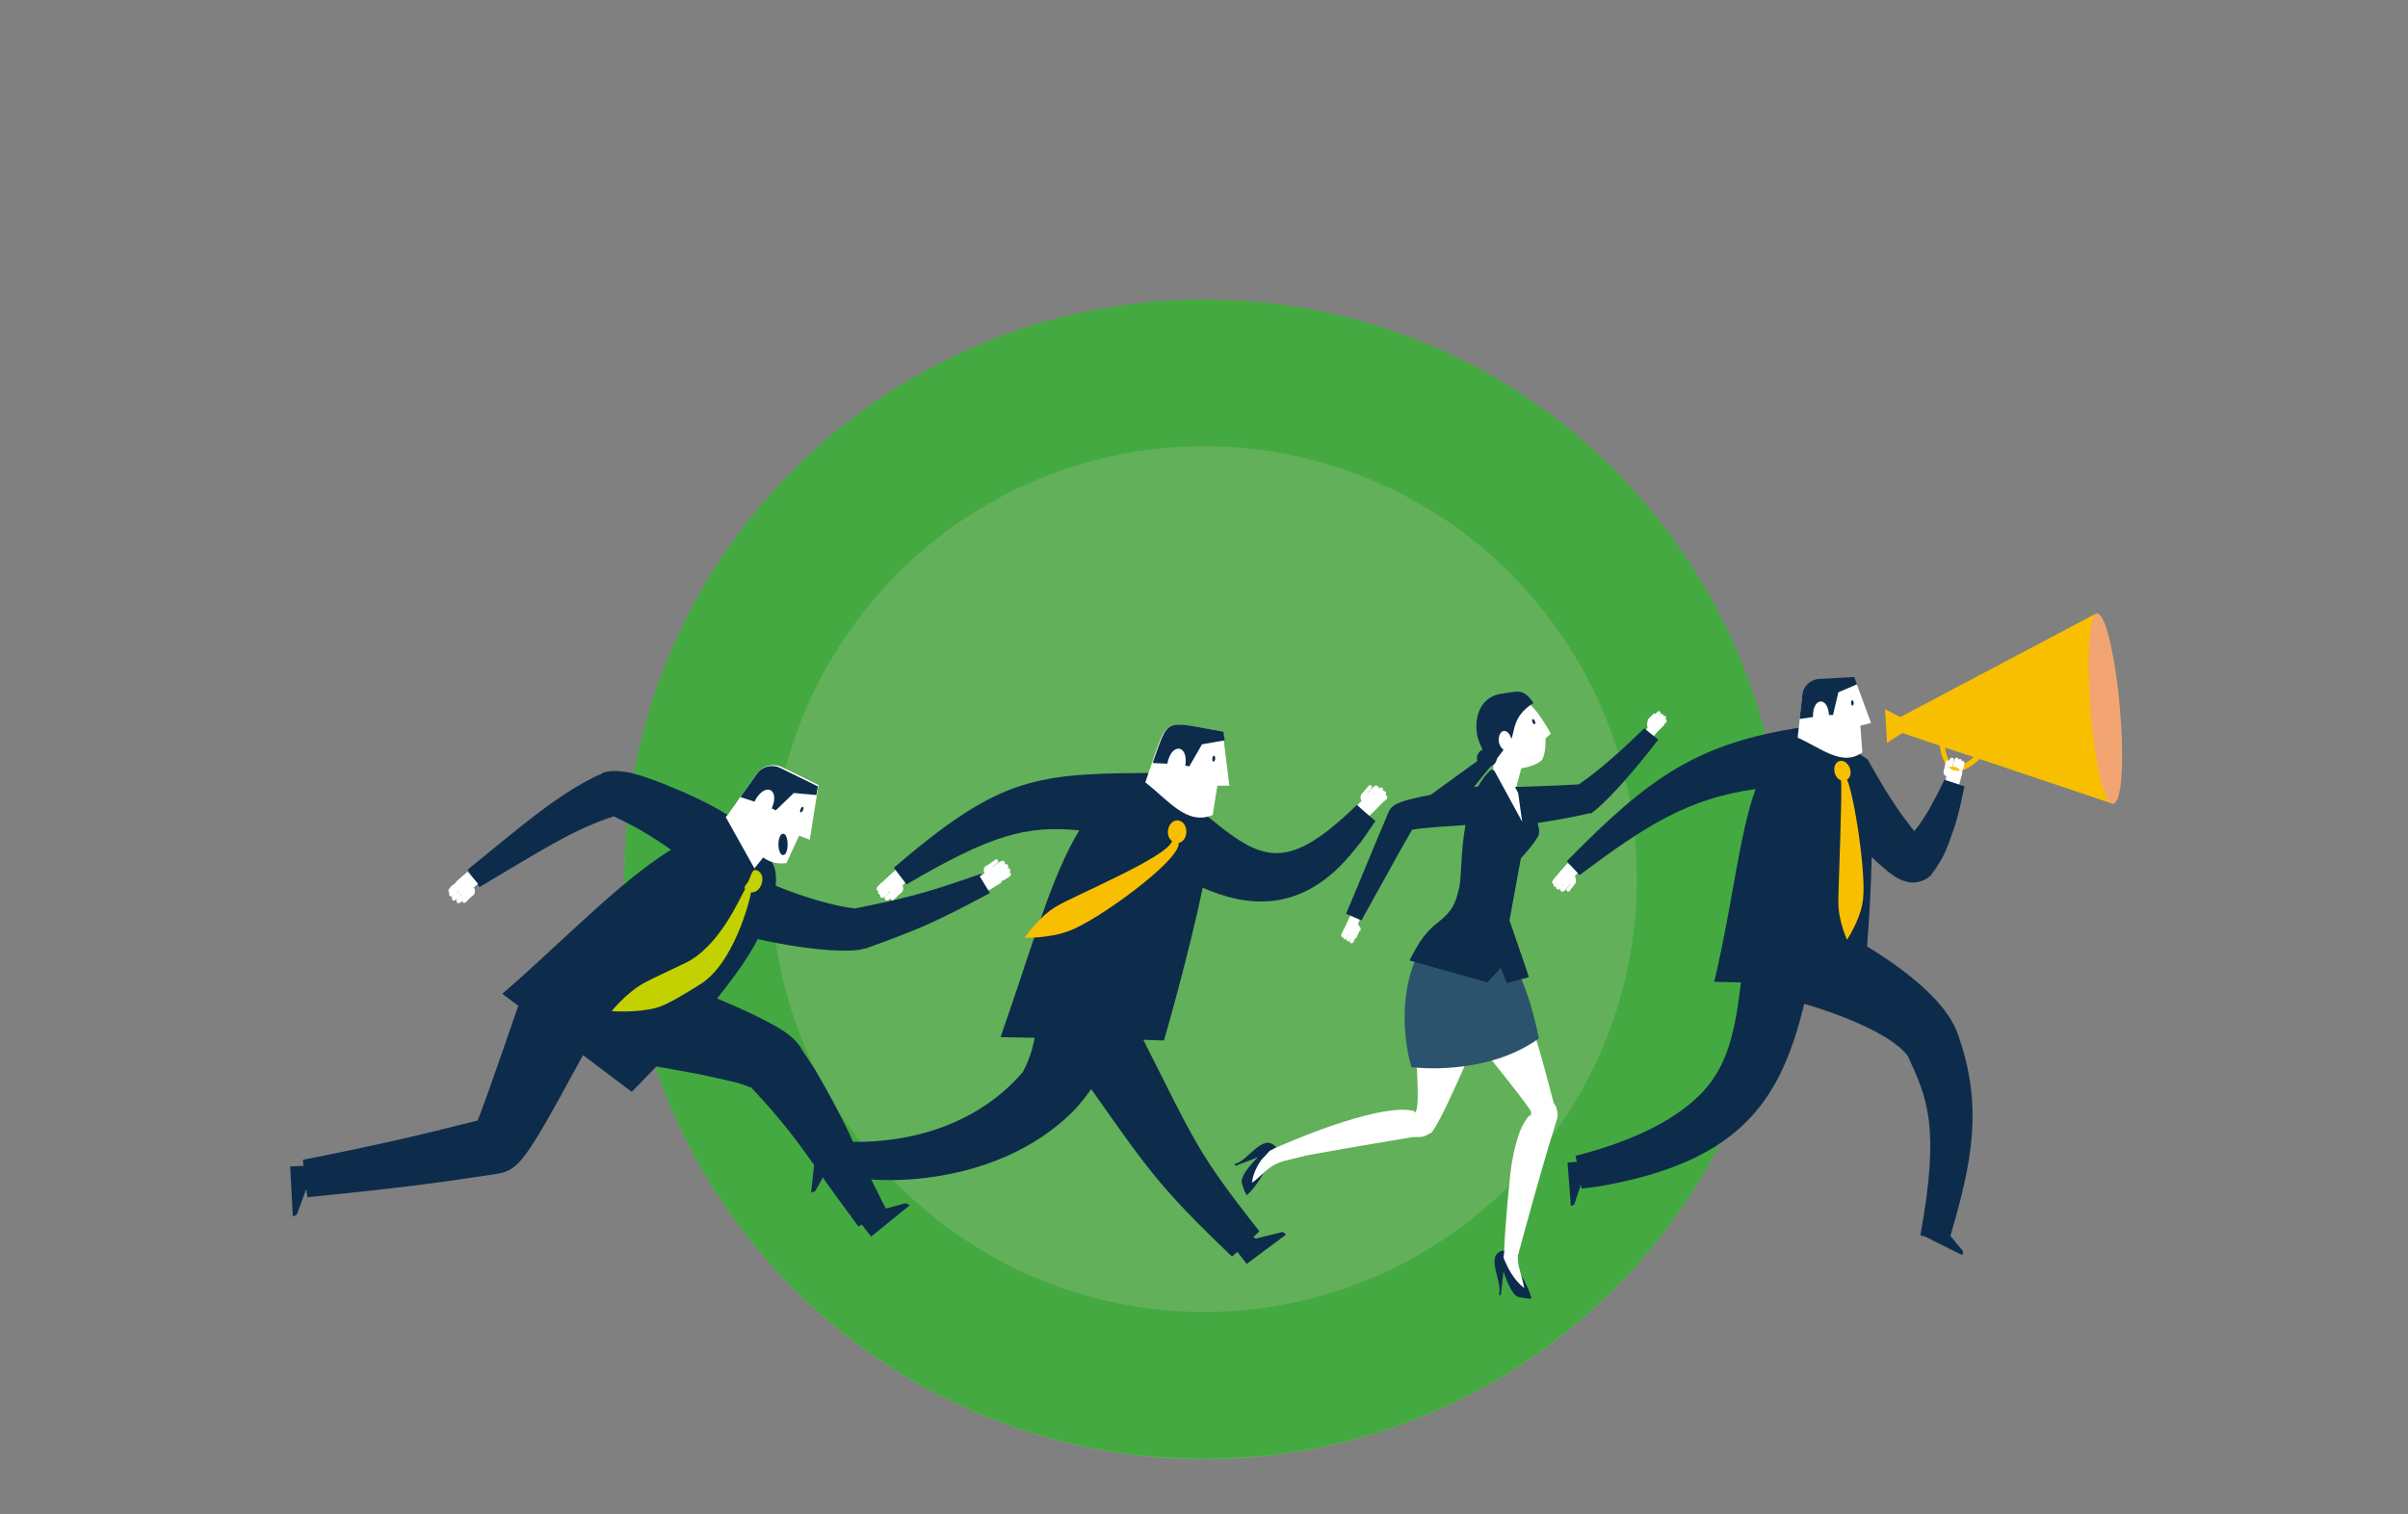 <?xml version="1.0" encoding="utf-8"?>
<!-- Generator: Adobe Illustrator 20.0.0, SVG Export Plug-In . SVG Version: 6.00 Build 0)  -->
<svg version="1.1" xmlns="http://www.w3.org/2000/svg" xmlns:xlink="http://www.w3.org/1999/xlink" x="0px" y="0px"
	 viewBox="0 0 361 227" style="enable-background:new 0 0 361 227;" xml:space="preserve">
<rect x="0" y="0" width="361" height="227" fill="#808080" stroke="none"/>
<style type="text/css">
	.st0{fill:#F8BE00;}
	.st1{fill:#009FC2;}
	.st2{fill:#0098BC;}
	.st3{fill:#F3A635;}
	.st4{fill:#62B059;}
	.st5{fill:#44A941;}
	.st6{fill:#E86A2E;}
	.st7{fill:#E44529;}
	.st8{fill:#2C536E;}
	.st9{fill:#EFF7F8;}
	.st10{fill:#9CCFD5;}
	.st11{fill:#0D2C4C;}
	.st12{fill:#FFFFFF;}
	.st13{fill:#FBD265;}
	.st14{fill:#293857;}
	.st15{fill:#0094B2;}
	.st16{fill:#E4472D;}
	.st17{fill:#F2A573;}
	.st18{fill:#C4D100;}
	.st19{opacity:0.58;fill:url(#SVGID_1_);}
	.st20{fill:#F2A878;}
	.st21{fill:#E76100;}
	.st22{fill:#50B2BA;}
	.st23{fill:#E1F1F3;}
	.st24{fill:#5D627D;}
	.st25{fill:#73748E;}
	.st26{fill:#6C6F89;}
	.st27{fill:#DCEFF3;}
	.st28{fill:#B8DEE8;}
	.st29{fill:#50B2B9;}
	.st30{fill:#4EB8C5;}
	.st31{fill:#B2DCE3;}
	.st32{fill:#1BA0C1;}
	.st33{fill:#3F4749;}
	.st34{fill:url(#SVGID_2_);}
	.st35{fill:url(#SVGID_3_);}
	.st36{fill:url(#SVGID_4_);}
	.st37{fill:url(#SVGID_5_);}
	.st38{fill:url(#SVGID_6_);}
	.st39{fill:url(#SVGID_7_);}
	.st40{fill:url(#SVGID_8_);}
	.st41{fill:#E0F0F1;}
	.st42{fill:#D5D6E0;}
	.st43{fill:#CDD62C;}
	.st44{fill:url(#SVGID_9_);}
	.st45{fill:#6FB34C;}
	.st46{fill:#85BB60;}
	.st47{fill:#F9C554;}
	.st48{fill:#F6B53E;}
	.st49{fill:#EB7B25;}
	.st50{fill:#E55409;}
	.st51{fill:#00ACD0;}
	.st52{fill:#00A4CB;}
	.st53{fill:#82C4CB;}
	.st54{fill:none;stroke:#E76100;stroke-width:0.459;stroke-miterlimit:10;}
	.st55{fill:#00233A;}
	.st56{fill:none;}
	.st57{fill:#3F4866;}
	.st58{fill:none;stroke:#0D2C4C;stroke-width:2.357;stroke-miterlimit:10;}
	.st59{fill:none;stroke:#0D2C4C;stroke-width:1.179;stroke-miterlimit:10;}
	.st60{fill:#F1F9FA;}
	.st61{fill:#7F7F97;}
	.st62{fill-rule:evenodd;clip-rule:evenodd;fill:#F1F9FA;}
	.st63{fill:url(#SVGID_10_);}
	.st64{fill:url(#SVGID_11_);}
	.st65{fill:#E00109;}
	.st66{fill:#062B4A;}
	.st67{fill:#333F5E;}
</style>
<g id="Background">
</g>
<g id="shapes">
	<g>
		<circle class="st4" cx="180.5" cy="131.9" r="86.9"/>
		<path class="st5" d="M180.5,66.9c35.8,0,64.9,29.1,64.9,64.9s-29.1,64.9-64.9,64.9s-64.9-29.1-64.9-64.9S144.7,66.9,180.5,66.9
			 M180.5,44.9c-48,0-86.9,38.9-86.9,86.9s38.9,86.9,86.9,86.9s86.9-38.9,86.9-86.9S228.5,44.9,180.5,44.9L180.5,44.9z"/>
	</g>
</g>
<g id="Figures">
	<g>
		<g>
			<polygon class="st12" points="293.8,117.1 291.8,116.4 292.1,114.6 294.3,115.2 			"/>
			<polygon class="st12" points="293.7,117.7 291.6,117.2 292.1,115.2 294.2,115.8 			"/>
			<path class="st12" d="M292,116.4L292,116.4c-0.9,0-0.8-1.4,0.1-1.4c0.3,0,0.7,0.3,0.6,0.7C292.7,116.2,292.3,116.5,292,116.4z"/>
			<g>
				<polygon class="st12" points="234.6,129.9 236.1,131.5 235,133 233.2,131.5 				"/>
				
					<rect x="234.1" y="129.8" transform="matrix(0.654 -0.757 0.757 0.654 -17.66 223.251)" class="st12" width="2" height="2.1"/>
				<path class="st12" d="M235,132.5L235,132.5c0.1,0.1,0.2,0.3,0,0.5c-0.3,0.4-0.6,0.9-1,0.6l0,0c-0.1-0.1-0.2-0.3,0-0.5
					C234.3,132.8,234.6,132.2,235,132.5z"/>
				<path class="st12" d="M234.4,132.2L234.4,132.2c0.1,0.1,0.2,0.3,0,0.5c-0.3,0.3-0.6,0.9-1,0.6l0,0c-0.1-0.1-0.2-0.3,0-0.5
					C233.7,132.5,234,131.9,234.4,132.2z"/>
				<path class="st12" d="M234,131.8L234,131.8c0.1,0.1,0.2,0.3,0,0.5c-0.3,0.4-0.7,0.9-1,0.6l0,0c-0.1-0.1-0.2-0.3,0-0.5
					C233.3,132.1,233.6,131.5,234,131.8z"/>
				<path class="st12" d="M233.8,131.4L233.8,131.4c0.1,0.1,0.2,0.3,0,0.5c-0.3,0.4-0.6,0.9-1,0.6l0,0c-0.1-0.1-0.2-0.3,0-0.5
					C233.1,131.6,233.4,131.1,233.8,131.4z"/>
				<path class="st12" d="M235.9,131.3L235.9,131.3c0.8,0.4,0.1,1.6-0.7,1.2l0,0C234.5,132.1,235.1,130.9,235.9,131.3z"/>
				<path class="st12" d="M235.8,132c0.1-0.1,0.3-0.1,0.4,0l0,0c0.1,0.1,0.1,0.3,0,0.4l-0.9,1.2c-0.1,0.1-0.3,0.1-0.4,0l0,0
					c-0.1-0.1-0.1-0.3,0-0.4L235.8,132z"/>
			</g>
			<g>
				<path class="st11" d="M290.9,129.1c-0.2,0.3-0.4,0.6-0.7,1.1c0,0,0,0,0,0C290.5,129.8,290.7,129.4,290.9,129.1z"/>
				<path class="st11" d="M290.3,130.2c-0.1,0.2-0.2,0.4-0.4,0.6C290.1,130.5,290.2,130.3,290.3,130.2z"/>
				<path class="st11" d="M289.9,130.8C289.9,130.8,289.9,130.8,289.9,130.8C289.9,130.8,289.9,130.8,289.9,130.8
					C289.9,130.8,289.9,130.8,289.9,130.8z"/>
				<path class="st11" d="M293.5,155c-1.7-4.8-7.7-9.5-13.6-13.1c0.3-3.7,0.6-8.7,0.7-13.4c0.9,0.9,1.8,1.6,2.6,2.3
					c0.9,0.7,1.5,1,2,1.2c0.6,0.2,1.2,0.4,1.9,0.3c1-0.1,1.8-0.5,2.4-1.1c0.1-0.1,0.5-0.8,0.7-1c0.1-0.2,0.3-0.5,0.7-1.1
					c0.7-1.2,0.8-1.6,1.3-2.8c0.7-2.1,0.6-1.5,1.2-3.6c0.6-2.3,0.7-2.9,1.1-4.8l-3-1c-0.8,1.7-1,2.1-2.1,4.1
					c-0.3,0.6-0.7,1.2-1.1,1.8c-0.2,0.3-0.4,0.6-0.6,0.9c-0.2,0.3-0.5,0.6-0.7,0.9c0,0,0,0,0,0c-0.3-0.3-0.6-0.7-0.8-1
					c-1.9-2.4-3.9-5.6-5.9-9.2c-0.1-0.2-0.2-0.4-0.3-0.5c0,0,0,0,0,0l0,0c0,0-0.1-0.1-0.1-0.1l-6.7-4.5c-0.7-0.4-1.4-0.5-2.1-0.5
					l0,0c-0.2,0-0.3,0-0.4,0.1c-0.1,0-0.2,0-0.3,0.1c-16,2.4-23.1,7.5-35.5,20.1l1.9,2.1c9.9-7.4,16.3-11.5,26.4-12.9
					c-2.5,6.9-3.3,16.5-6.2,28.9l4,0.1c-1.2,10.1-2.8,15.2-10.1,20c-4.3,2.8-9.6,4.7-14.7,6l0.2,0.9l-1.4,0.1l0.5,6.5l0.5-0.2l1-3
					l0.1,0.6c0,0,0.9-0.1,2.4-0.3c22.2-3.7,27.6-13.7,31-27.4c5.4,1.6,13,4.5,15.5,7.8c2.9,6.3,4.9,10.5,1.9,26.9l0.7,0.2l5.6,2.8
					l0.1-0.6l-1.9-2.3C295.6,174.4,297.4,165.9,293.5,155z M285.3,126.4c-0.1,0.1-0.3,0.3-0.5,0.5
					C284.9,126.7,285.1,126.6,285.3,126.4z"/>
			</g>
			<g>
				<path class="st0" d="M276.9,116.9c1.2-0.8,0.2-3.1-1.1-2.8c-1.2,0.3-1,2.5,0.2,2.9c0.2,2.2-0.4,15.7-0.4,18.3
					c0,2.8,1.3,5.6,1.3,5.6c0,0,1.8-2.7,2.3-5.4C280,131.8,277.9,118.9,276.9,116.9z"/>
			</g>
			<g>
				<path class="st12" d="M280.5,108.4l-2.5-6.8l-5.4,0.3c-1.3,0.1-2.3,1-2.4,2.3l-0.7,6.4c3.6,1.6,6.7,4.4,9.7,2.2l-0.3-4
					L280.5,108.4z"/>
				<path class="st11" d="M277.7,105.8c0.1,0,0.2-0.2,0.2-0.4c0-0.2-0.1-0.4-0.2-0.4C277.4,105,277.5,105.8,277.7,105.8z"/>
				<path class="st11" d="M274.8,107.2l-0.6,0c-0.2-2.9-2.5-2.6-2.4,0.3c0,0,0,0,0,0l-2,0.3l0.4-3.7c0.1-1.2,1.2-2.2,2.4-2.3
					l5.4-0.3l0.4,1.1l-2.8,1.2L274.8,107.2z"/>
			</g>
			<path class="st0" d="M316.7,120.5l-2.3-28.6l-29.5,15.6c-0.1,0-2.2-1.1-2.3-1.2c0.2,3.1,0.1,2,0.3,5.1c0.2-0.2,2-1.3,2.3-1.5
				l5.6,1.9c0.5,3.9,2.7,5.1,6,2L316.7,120.5z M291.6,112.1l4.3,1.4C293.5,115.6,292.1,115.2,291.6,112.1z"/>
			<path class="st17" d="M317.8,106.1c1.6,18.9-2.8,19.4-4.4,0.4c-0.6-7.9-0.2-14.4,1-14.5C315.6,91.9,317.1,98.2,317.8,106.1z"/>
			<path class="st12" d="M292.3,115L292.3,115c-0.2,0-0.3-0.2-0.2-0.4c0.1-0.5,0.2-1.1,0.6-1c0.1,0,0.3,0.2,0.2,0.4
				C292.8,114.4,292.8,115.1,292.3,115z"/>
			<path class="st12" d="M293,115L293,115c-0.2,0-0.3-0.2-0.2-0.4c0.1-0.4,0.2-1.1,0.6-1c0.1,0,0.3,0.2,0.2,0.4
				C293.5,114.4,293.4,115.1,293,115z"/>
			<path class="st12" d="M293.5,115.2L293.5,115.2c-0.2,0-0.3-0.2-0.2-0.4c0.1-0.4,0.2-1.1,0.6-1c0.1,0,0.3,0.2,0.2,0.4
				C294,114.6,294,115.3,293.5,115.2z"/>
			<path class="st12" d="M293.9,115.5L293.9,115.5c-0.2,0-0.3-0.2-0.2-0.4c0.1-0.5,0.2-1.1,0.6-1c0.1,0,0.3,0.2,0.2,0.4
				C294.4,114.9,294.4,115.6,293.9,115.5z"/>
			<path class="st12" d="M291.9,115.8c0,0.1-0.2,0.2-0.3,0.2l0,0c-0.1,0-0.2-0.2-0.2-0.3l0.3-1.5c0.1-0.3,0.6-0.3,0.5,0.1
				L291.9,115.8z"/>
		</g>
		<g>
			<path class="st11" d="M132.8,181.2c-0.1-0.2-0.5-0.9-1-2c-0.7-1.3-1.6-3.2-2.7-5.5c-0.6-1.2-1.2-2.4-1.8-3.8
				c-1.3-2.7-3.2-6.3-4.7-8.8c-0.8-1.4-0.4-0.7-2.5-3.9c0-0.1-0.3-0.5-0.3-0.5c-0.8-1-1.3-1.4-2.3-2.1c-2.3-1.5-6.2-3.3-10-4.9
				c2.5-3.1,4.8-6.3,6.1-8.9c6.6,1.5,12.5,2,15.2,1.6c0.2,0,0.8-0.2,1-0.2c8.6-3.1,10.7-4.1,18.6-8.3l-1.3-2.9
				c-7.5,2.6-10,3.4-18.4,5.1l-0.5,0.1c-0.1,0,0.1,0-0.1,0c-2.7-0.3-7.2-1.5-11.8-3.4c0.2-2.3-0.4-3.2-0.4-3.2
				c-0.6-1.3-1.3-2.2-2.1-3l0.6-0.6c-1.4-1.1-3-2.5-6.8-4.7c-2.1-1.2-4.5-2.3-7.2-3.4c-1.4-0.6-2.8-1.1-4.3-1.6
				c-0.8-0.2-1.6-0.5-2.6-0.6c-0.3,0-0.5-0.1-1-0.1l-0.3,0l-0.4,0c-0.2,0-0.8,0.1-1.3,0.2l-0.1,0.1l0,0l0,0l-0.1,0l-0.1,0.1
				l-0.2,0.1l-0.5,0.2c-6,2.9-11.3,7.5-19.4,14.1l1.8,2.6c10.2-6.1,14.3-8.7,20.1-10.6c0.6,0.3,4.1,1.8,8.6,5
				c-7.8,4.8-16.9,14.4-25.3,21.6l2.4,1.8c-4.2,12.2-5.6,16-6.1,17.2c-7.2,1.8-12.6,3.2-26.2,5.9l0.1,0.9l-2,0.1l0.4,7.5l0.6-0.3
				l1.4-3.8l0.2,1.2c8-0.8,16.7-1.7,26.4-3.2c5.3-0.8,4.9,0.3,14.9-18.1l7.3,5.5c0,0,1.5-1.5,3.7-3.8c2.3,0.4,4.5,0.8,6.6,1.2
				c1.5,0.3,3.1,0.7,4.5,1c1.3,0.3,1.9,0.5,2.9,0.9c0.1,0,0.2,0.1,0.1,0c0,0,0,0,0-0.1c-0.1-0.1-0.2-0.2-0.3-0.3c0,0,0,0.1-0.1-0.1
				c3.4,3.6,6.3,7,9.1,11c0.9,1.2,1.7,2.3,2.4,3.4c1.5,2.1,2.8,3.9,3.7,5.1c0.9,1.2,1.4,1.9,1.4,1.9l0.5-0.3l1.4,1.8l5.8-4.7
				l-0.6-0.3L132.8,181.2z M92.3,122.2c0.2,0,0.3-0.1,0.5-0.1C92.5,122.1,92.4,122.2,92.3,122.2z M71.3,168.5L71.3,168.5
				C71.3,168.5,71.3,168.5,71.3,168.5z"/>
			<g>
				<polygon class="st12" points="69.6,131.2 71.1,133.2 69.6,134.7 67.9,132.7 				"/>
				
					<rect x="68.9" y="131.2" transform="matrix(0.75 -0.661 0.661 0.75 -70.045 79.362)" class="st12" width="2.3" height="2.4"/>
				<path class="st12" d="M69.7,134.2L69.7,134.2c0.1,0.2,0.1,0.4,0,0.5c-0.4,0.4-0.9,1-1.2,0.6l0,0c-0.1-0.2-0.1-0.4,0-0.5
					C68.8,134.4,69.3,133.8,69.7,134.2z"/>
				<path class="st12" d="M69,133.8L69,133.8c0.1,0.2,0.1,0.4,0,0.5c-0.4,0.4-0.9,1-1.2,0.6l0,0c-0.1-0.2-0.1-0.4,0-0.5
					C68.2,134,68.7,133.4,69,133.8z"/>
				<path class="st12" d="M68.6,133.2L68.6,133.2c0.1,0.2,0.1,0.4,0,0.5c-0.4,0.4-0.9,1-1.2,0.6l0,0c-0.1-0.2-0.1-0.4,0-0.5
					C67.8,133.5,68.3,132.9,68.6,133.2z"/>
				<path class="st12" d="M68.5,132.7L68.5,132.7c0.1,0.2,0.1,0.4,0,0.5c-0.4,0.4-0.9,1-1.2,0.6l0,0c-0.1-0.2-0.1-0.4,0-0.5
					C67.6,132.9,68.1,132.3,68.5,132.7z"/>
				<path class="st12" d="M70.9,133L70.9,133c0.8,0.6-0.1,1.9-0.9,1.3l0,0C69.2,133.7,70.1,132.4,70.9,133z"/>
				<path class="st12" d="M70.6,133.7c0.1-0.1,0.3-0.1,0.4,0l0,0c0.1,0.1,0.1,0.3,0,0.4l-1.2,1.2c-0.1,0.1-0.3,0.1-0.4,0l0,0
					c-0.1-0.1-0.1-0.3,0-0.4L70.6,133.7z"/>
			</g>
			<g>
				<path class="st12" d="M121.4,125.9l1.3-8.2l-5.5-2.7c-1.3-0.6-2.8-0.2-3.7,0.9l-4.2,6c2.7,3.6,4.3,8.1,8.6,7.5l1.9-4.1
					L121.4,125.9z"/>
				<path class="st11" d="M120,121.8c0.3,0.1,0.6-0.7,0.4-0.8C120.2,120.8,119.8,121.6,120,121.8z"/>
				<path class="st11" d="M116.3,121.5l-0.6-0.3c1.3-3-1.1-4-2.6-1c0,0,0,0,0,0l-2.1-0.7l2.4-3.4c0.8-1.2,2.4-1.6,3.7-0.9l5.5,2.7
					l-0.2,1.3l-3.4-0.3L116.3,121.5z"/>
			</g>
			<polygon class="st12" points="113.1,130.2 108.8,122.5 110.6,120.4 116.8,125.6 			"/>
			<g>
				<path class="st18" d="M112.6,133.8c1.6,0.1,2.4-2.7,0.9-3.3c-0.7-0.3-0.8,0.5-1.2,1.4c-0.2,0.6-0.9,1-0.6,1.4
					c-0.8,1.4-3.9,8.7-9,11.1c-2.7,1.3-5.1,2.4-6,2.9c-2.8,1.5-5,4.3-5,4.3c0.1,0,3.7,0.3,6.7-0.5c1.5-0.4,4-1.9,6.7-3.6
					C109.9,144.4,112.3,135.5,112.6,133.8z"/>
			</g>
			<g>
				<polygon class="st12" points="148.7,133 147.6,130.8 149.3,129.6 150.7,131.8 				"/>
				
					<rect x="147.3" y="130.5" transform="matrix(0.854 -0.521 0.521 0.854 -46.908 96.678)" class="st12" width="2.3" height="2.5"/>
				<path class="st12" d="M149.2,130.1L149.2,130.1c-0.1-0.2-0.1-0.4,0.1-0.5c0.5-0.3,1-0.8,1.3-0.4l0,0c0.1,0.2,0.1,0.4-0.1,0.5
					C150,130,149.4,130.6,149.2,130.1z"/>
				<path class="st12" d="M149.7,130.6L149.7,130.6c-0.1-0.2-0.1-0.4,0.1-0.5c0.4-0.3,1-0.8,1.3-0.4l0,0c0.1,0.2,0.1,0.4-0.1,0.5
					C150.6,130.5,150,131.1,149.7,130.6z"/>
				<path class="st12" d="M150,131.2L150,131.2c-0.1-0.2-0.1-0.4,0.1-0.5c0.5-0.3,1-0.8,1.3-0.4l0,0c0.1,0.2,0.1,0.4-0.1,0.5
					C150.9,131.1,150.3,131.6,150,131.2z"/>
				<path class="st12" d="M150.1,131.8L150.1,131.8c-0.1-0.2-0.1-0.4,0.1-0.5c0.5-0.3,1-0.8,1.3-0.4l0,0c0.1,0.2,0,0.4-0.1,0.5
					C150.9,131.7,150.4,132.2,150.1,131.8z"/>
				<path class="st12" d="M147.7,131L147.7,131c-0.7-0.7,0.4-1.8,1.1-1.1l0,0C149.6,130.7,148.4,131.8,147.7,131z"/>
				<path class="st12" d="M148.1,130.4c-0.1,0.1-0.3,0.1-0.4-0.1l0,0c-0.1-0.1-0.1-0.3,0.1-0.4l1.4-1c0.1-0.1,0.3-0.1,0.4,0.1l0,0
					c0.1,0.1,0.1,0.3-0.1,0.4L148.1,130.4z"/>
			</g>
			<path class="st11" d="M117.4,128.2c-0.4,0-0.7-0.7-0.7-1.6c0-0.9,0.3-1.6,0.7-1.6C118.3,125,118.3,128.2,117.4,128.2z"/>
		</g>
		<g>
			<g>
				<polygon class="st12" points="205.7,121.9 204.1,120 205.4,118.5 207.3,120.3 				"/>
				<polygon class="st12" points="205.2,122.4 203.5,120.7 205.1,119.1 206.8,120.8 				"/>
				<path class="st12" d="M205.4,119L205.4,119c-0.1-0.1-0.1-0.4,0-0.5c0.4-0.4,0.8-1,1.2-0.6l0,0c0.1,0.1,0.2,0.4,0,0.5
					C206.2,118.7,205.8,119.4,205.4,119z"/>
				<path class="st12" d="M206.1,119.3L206.1,119.3c-0.1-0.1-0.1-0.4,0-0.5c0.4-0.4,0.8-1,1.2-0.6l0,0c0.1,0.1,0.1,0.4,0,0.5
					C206.9,119.1,206.5,119.7,206.1,119.3z"/>
				<path class="st12" d="M206.5,119.8L206.5,119.8c-0.1-0.1-0.1-0.4,0-0.5c0.4-0.4,0.8-1,1.2-0.6l0,0c0.2,0.1,0.1,0.4,0,0.5
					C207.3,119.6,206.9,120.2,206.5,119.8z"/>
				<path class="st12" d="M206.7,120.4L206.7,120.4c-0.1-0.1-0.1-0.4,0-0.5c0.4-0.4,0.8-1,1.2-0.6l0,0c0.1,0.1,0.1,0.4,0,0.5
					C207.5,120.1,207.1,120.7,206.7,120.4z"/>
				<path class="st12" d="M204.3,120.2L204.3,120.2c-0.8-0.5,0-1.9,0.8-1.3l0,0C205.9,119.4,205.1,120.8,204.3,120.2z"/>
				<path class="st12" d="M204.5,119.5c-0.1,0.1-0.3,0.1-0.4,0l0,0c-0.1-0.1-0.1-0.3,0-0.4l1.1-1.3c0.1-0.1,0.3-0.1,0.4,0l0,0
					c0.1,0.1,0.1,0.3,0,0.4L204.5,119.5z"/>
			</g>
			<g>
				<polygon class="st12" points="133.8,130.9 135.3,132.8 133.9,134.3 132.1,132.4 				"/>
				
					<rect x="133.1" y="130.9" transform="matrix(0.734 -0.679 0.679 0.734 -53.987 126.278)" class="st12" width="2.3" height="2.4"/>
				<path class="st12" d="M133.9,133.8L133.9,133.8c0.1,0.1,0.1,0.4,0,0.5c-0.4,0.4-0.8,1-1.2,0.6l0,0c-0.1-0.2-0.1-0.4,0-0.5
					C133.1,134,133.6,133.4,133.9,133.8z"/>
				<path class="st12" d="M133.2,133.4L133.2,133.4c0.1,0.2,0.1,0.4,0,0.5c-0.4,0.4-0.8,1-1.2,0.6l0,0c-0.1-0.2-0.1-0.4,0-0.5
					C132.4,133.7,132.9,133.1,133.2,133.4z"/>
				<path class="st12" d="M132.9,132.9L132.9,132.9c0.1,0.2,0.1,0.4,0,0.5c-0.4,0.4-0.8,1-1.2,0.6l0,0c-0.1-0.1-0.1-0.4,0-0.5
					C132.1,133.2,132.5,132.5,132.9,132.9z"/>
				<path class="st12" d="M132.7,132.4L132.7,132.4c0.1,0.1,0.1,0.4,0,0.5c-0.4,0.4-0.8,1-1.2,0.6l0,0c-0.1-0.1-0.1-0.4,0-0.5
					C131.9,132.6,132.3,132,132.7,132.4z"/>
				<path class="st12" d="M135.1,132.6L135.1,132.6c0.8,0.6-0.1,1.9-0.9,1.3l0,0C133.4,133.4,134.3,132.1,135.1,132.6z"/>
				<path class="st12" d="M134.8,133.3c0.1-0.1,0.3-0.1,0.4,0l0,0c0.1,0.1,0.1,0.3,0,0.4l-1.2,1.2c-0.1,0.1-0.3,0.1-0.4,0l0,0
					c-0.1-0.1-0.1-0.3,0-0.4L134.8,133.3z"/>
			</g>
			<path class="st11" d="M203.4,120.7c-11.1,10.8-14.6,8.2-23.8,0.5l-0.1,0.1l-5.5-4.6c-0.7-0.5-1.4-0.7-2.1-0.8l0,0
				c-0.3,0-0.6,0-0.8,0c0,0-0.1,0-0.1,0c-16.3,0.1-21.7,1.1-37,14.2l1.9,2.5c12.6-7.4,18-8.9,25.9-8.1c-4.2,6.9-6.9,17-11.8,31
				l5.1,0.1c-0.3,1.8-0.9,3.5-1.7,5c-0.1,0.2-0.1,0.2-0.2,0.3c-7,8-17.6,10.9-27.7,10.2l-0.3,0.6l-2.8-0.3l-0.8,7.4l0.6-0.2l1.7-3
				c6.2,2.4,25.2,2.7,36.9-8.9c1-1,1.9-2.2,2.8-3.4c8.4,11.9,10.2,14.7,21.1,25.1l0.8-0.7l1.4,1.8l5.9-4.4l-0.5-0.4l-4,1l-0.4-0.2
				l0.9-0.9c-9.4-11.9-9.7-13.5-17.4-28.7l3.1,0.1c0,0,3.8-13.1,5.8-22.9c6.4,2.8,14.9,4.2,22.7-5.6c1.4-1.8,0.2,0,3.2-4.4
				L203.4,120.7z"/>
			<g>
				<path class="st0" d="M176.7,126.4c1.6-0.4,1.5-3.2-0.1-3.4c-1.4-0.1-2.1,2.2-0.9,3.1c-0.6,2.4-15,8.3-17.5,9.9
					c-2.6,1.6-4.6,4.6-4.6,4.6c0,0,3.7,0.1,6.6-1C164.3,138.2,177,129,176.7,126.4z"/>
			</g>
			<g>
				<path class="st12" d="M184.3,117.8l-1-8.1c-9.6-1.7-8-2.6-11.6,7.6c3.5,2.7,6.2,6.5,10.1,4.9l0.7-4.4L184.3,117.8z"/>
				<path class="st11" d="M181.9,114.2c0.3,0,0.4-0.8,0.1-0.9C181.8,113.2,181.6,114.1,181.9,114.2z"/>
				<path class="st11" d="M178.3,114.9l-0.6-0.1c0.5-3.2-2.1-3.5-2.7-0.3c0,0,0,0,0,0l-2.2-0.1c2.5-7,1.6-6.3,10.6-4.7l0.2,1.3
					l-3.4,0.6L178.3,114.9z"/>
			</g>
		</g>
		<g>
			<g>
				<polygon class="st12" points="247.3,107.8 248.1,107 249.5,108.7 248.4,109.8 246.8,111.7 245.8,110.6 247,109.1 246.9,108.5 
									"/>
				<path class="st12" d="M248.8,108c-0.1,0.1-0.3,0.1-0.4,0l0,0c-0.1-0.1-0.1-0.3,0-0.4l0.5-0.5c0.1-0.1,0.3-0.1,0.4,0l0,0
					c0.1,0.1,0.1,0.3,0,0.4L248.8,108z"/>
				<path class="st12" d="M248.4,107.6c-0.1,0.1-0.3,0.1-0.4,0l0,0c-0.1-0.1-0.1-0.3,0-0.4l0.5-0.5c0.1-0.1,0.3-0.1,0.4,0l0,0
					c0.1,0.1,0.1,0.3,0,0.4L248.4,107.6z"/>
				<path class="st12" d="M249.2,108.3c-0.1,0.1-0.3,0.1-0.4,0l0,0c-0.1-0.1-0.1-0.3,0-0.4l0.5-0.5c0.1-0.1,0.3-0.1,0.4,0l0,0
					c0.1,0.1,0.1,0.3,0,0.4L249.2,108.3z"/>
				<path class="st12" d="M249.3,108.8c-0.1,0.1-0.3,0.1-0.4,0l0,0c-0.1-0.1-0.1-0.3,0-0.4l0.5-0.5c0.1-0.1,0.3-0.1,0.4,0l0,0
					c0.1,0.1,0.1,0.3,0,0.4L249.3,108.8z"/>
				<path class="st12" d="M247,107.9L247,107.9c0.1-0.1,0.1-0.1,0.1-0.1l0.7-0.7c0.1-0.1,0.2-0.2,0.3-0.1l0.6,0.3
					c0.1,0.1,0.2,0.2,0.1,0.3c-0.1,0.1-0.2,0.2-0.3,0.1l-0.4-0.2l-0.2,0.2c0,0,0,0,0,0c0.3,0.2,0.4,0.6,0.2,0.8l0,0
					c-0.2,0.3-0.6,0.4-0.8,0.2c-0.3-0.2-0.4-0.5-0.2-0.8C246.9,108,247,108,247,107.9z"/>
			</g>
			<g>
				<polygon class="st12" points="203.6,139.7 203.1,140.7 201.4,139.5 202,138.2 203.1,135.9 204.4,136.6 203.6,138.5 203.8,139 
									"/>
				<path class="st12" d="M202.2,140c0.1-0.1,0.3-0.2,0.4-0.1l0,0c0.2,0.1,0.2,0.3,0.1,0.4l-0.3,0.7c-0.1,0.1-0.3,0.2-0.4,0.1l0,0
					c-0.2-0.1-0.2-0.3-0.1-0.4L202.2,140z"/>
				<path class="st12" d="M202.7,140.3c0.1-0.1,0.3-0.2,0.4-0.1l0,0c0.2,0.1,0.2,0.3,0.1,0.4l-0.3,0.7c-0.1,0.1-0.3,0.2-0.4,0.1l0,0
					c-0.2-0.1-0.2-0.3-0.1-0.4L202.7,140.3z"/>
				<path class="st12" d="M201.7,139.8c0.1-0.1,0.3-0.2,0.4-0.1l0,0c0.1,0.1,0.2,0.3,0.1,0.4l-0.3,0.6c-0.1,0.1-0.3,0.2-0.4,0.1l0,0
					c-0.1-0.1-0.2-0.3-0.1-0.4L201.7,139.8z"/>
				<path class="st12" d="M201.4,139.4c0.1-0.1,0.3-0.2,0.4-0.1l0,0c0.2,0.1,0.2,0.3,0.1,0.4l-0.3,0.7c-0.1,0.1-0.3,0.2-0.4,0.1l0,0
					c-0.1-0.1-0.2-0.3-0.1-0.4L201.4,139.4z"/>
				<path class="st12" d="M203.9,139.5L203.9,139.5c0,0.1-0.1,0.1-0.1,0.1l-0.4,0.9c0,0.1-0.1,0.2-0.3,0.2l-0.7-0.1
					c-0.1,0-0.2-0.1-0.2-0.3c0-0.1,0.2-0.2,0.3-0.2l0.5,0.1l0.1-0.3c0,0,0,0,0,0c-0.3-0.1-0.5-0.4-0.4-0.8l0,0
					c0.1-0.3,0.4-0.5,0.8-0.4c0.3,0.1,0.5,0.4,0.5,0.7C204,139.5,204,139.5,203.9,139.5z"/>
			</g>
			<g>
				<path class="st12" d="M232.5,110c0,0-1.9-3.5-3.4-4.6c-0.1-0.1-2.6,0.6-4.5,1.1c-1.2,0.3-2,1.5-1.8,2.8l1.1,5.8
					c3.7,0.7,7-0.4,7.4-1.4c0.5-1.2,0.4-3,0.4-3L232.5,110z"/>
				
					<ellipse transform="matrix(0.932 -0.363 0.363 0.932 -23.579 90.905)" class="st11" cx="229.9" cy="108.1" rx="0.2" ry="0.4"/>
			</g>
			<path class="st12" d="M224,114.6l-0.4,2.1c0,1.5,0.7,3.2,3.1,3.6l1.5-5.6L224,114.6z"/>
			<path class="st11" d="M225.8,187.6c0,0-0.2-0.1-0.5-0.1c-2.8,0.7,0.1,4.8-0.6,6.6l0.3,0.1l0.4-3.6c0,0,1.1,3.8,2.4,3.9
				c0.6,0.1,1,0.2,1.8,0.2c0,0-0.2-1.2-1.6-3.6l-1.9-3.3L225.8,187.6z"/>
			<path class="st12" d="M227.7,189.9c-0.2-0.9-0.2-1.8,0-2.7c0.3-1.1,0.6-2.5,0.7-2.6l-2.7,2.1c-0.1,0.2-0.3,1.8-0.3,1.8
				c0,0.2,0.8,1.8,0.8,1.8c1,1.9,2.3,2.8,2.3,2.8C228.4,192.4,228,191,227.7,189.9z"/>
			<path class="st11" d="M191.4,172.4c0,0,0-0.3-0.2-0.5c-1.9-2.1-4.2,2.3-6.1,2.6l0.1,0.3l3.4-1.3c0,0-2.9,2.7-2.4,4
				c0.2,0.6,0.3,1,0.7,1.7c0,0,1-0.7,2.4-3.1l2-3.3L191.4,172.4z"/>
			<path class="st12" d="M190.2,175.2c0.9-0.7,1.9-1.1,3.4-1.4c0.3-0.1,2-0.5,2-0.5l-3.5-1.5c-0.2,0.1-1.7,0.7-1.7,0.7
				c0.1-0.1-1.3,1.4-1.3,1.4c-1.3,1.8-1.4,3.4-1.4,3.4C188.3,177,189.3,175.9,190.2,175.2z"/>
			<path class="st12" d="M225.5,187.6c0.1-3.5,0.9-12.2,1.2-13.5c0.2-1.2,0.5-2.5,0.9-3.7c0.6-2,1.7-3.3,1.8-3.2
				c0,0.1,0.1,0.2,0.1,0.1c0-0.2,0.1-0.5,0-0.7c-0.6-1.1-6.4-8.5-13-16.2l9.9-6c0,0,0.2,0.7,0.7,1.9c1.6,4.3,3.4,9.6,5.7,18.6
				c0.3,1,0.1,0.3,0.4,0.9c0,0,0,0.1,0.1,0.2c0.1,0.1,0,0.1,0.1,0.4c0,0.1,0.1,0.3,0.1,0.4c0.1,1.4,0.1-0.8-5.9,21.3L225.5,187.6z"
				/>
			<path class="st12" d="M190.8,172.3c4.4-2,16.7-7,21.3-5.7c0,0,0,0,0,0c-0.1,0,0.1-0.1-0.1,0.1c0.2,0,0.1,0,0.1,0
				c-0.1,0.1,0,0.1,0,0.1c0.8-0.3,0.3-6.4,0.2-8.4c0-3,0.4-11.7,0.8-14.3l12,2.6c-10.1,24.7-10.7,23.2-10.7,23.2
				c-1.2,0.8-1.6,0.5-2.7,0.6c-0.6,0.1-12.8,2.1-20.4,3.6L190.8,172.3z"/>
			<path class="st8" d="M214.3,140.1c-6.3,8.7-2.7,19.9-2.7,19.9s11,1.5,19.1-4.3c0,0-1.3-7.2-3.8-11.2c0,0-0.7-4.1-1.1-7.8
				C223.4,137.1,217.3,139.9,214.3,140.1z"/>
			<path class="st11" d="M246.5,109.2c-2.9,2.8-6.3,6-9.8,8.4c-0.4,0-2.5,0.2-9.7,0.4c-0.3-0.4-0.6-0.7-0.7-0.9
				c-0.7-0.8-2.5-2-2.9-1.6c-0.7,0.7-1.3,1.5-1.8,2.4c-11.1,1.9-12.5,2.3-13.3,3.6c0,0-0.1,0.2-0.1,0.2c-2.1,4.9-3.9,9.4-6.4,15.3
				l2.3,1c7.3-13.2,6-10.8,7.6-13.6c1-0.2,2.7-0.3,3.6-0.4c1.6-0.1,3-0.2,4.4-0.3c-0.7,3.8-0.6,7.6-0.9,9.2c-0.6,2.6-1,3.6-3.1,5.3
				c-2.6,2-3.4,4-4.4,5.8l11.7,3.3l2-2.2l0.9,2.3l3.3-0.9c-0.2-0.7-2.9-8.5-2.9-8.5l1.7-9.3c0,0,2.4-2.6,2.7-3.6
				c0.1-0.5,0-1.1-0.2-1.7c3.3-0.5,6.8-1.2,7.9-1.5c-0.6,0.7,2.8-1.4,10.2-11L246.5,109.2z M212,123.9c0-0.1,0.1-0.1,0.1-0.2
				C212.2,123.6,212.1,123.7,212,123.9z M236.5,117.7c-0.1,0-0.1,0.1-0.2,0.2C236.3,117.8,236.4,117.7,236.5,117.7z"/>
			<path class="st11" d="M226.4,111.1c0.8-1.1,0.1-3.6,3.5-5.7c-1.6-2.3-2.4-1.7-4.7-1.4c-2.7,0.3-4.2,2.7-3.8,5.9
				c0.2,1.6,1.5,3.8,2.5,4.8C223.8,114.5,224.3,113.9,226.4,111.1z"/>
			<polygon class="st12" points="224,115.5 228.2,123.2 227.6,118.9 226,115.9 			"/>
			<path class="st12" d="M226.6,111c0.1,0.9,0.3,1.5-0.2,1.6c-0.5,0.1-1.1,0.1-1.6-1c-0.3-0.8,0-1.9,0.6-2
				C225.9,109.5,226.5,110.1,226.6,111z"/>
			
				<ellipse transform="matrix(0.993 -0.12 0.12 0.993 -12.047 27.685)" class="st11" cx="222.9" cy="113.5" rx="1.5" ry="1.4"/>
			<polygon class="st11" points="223.7,114.6 219.2,120.2 214.3,119.3 222.3,113.5 			"/>
		</g>
	</g>
</g>
<g id="Texture">
</g>
<g id="Text">
</g>
</svg>
